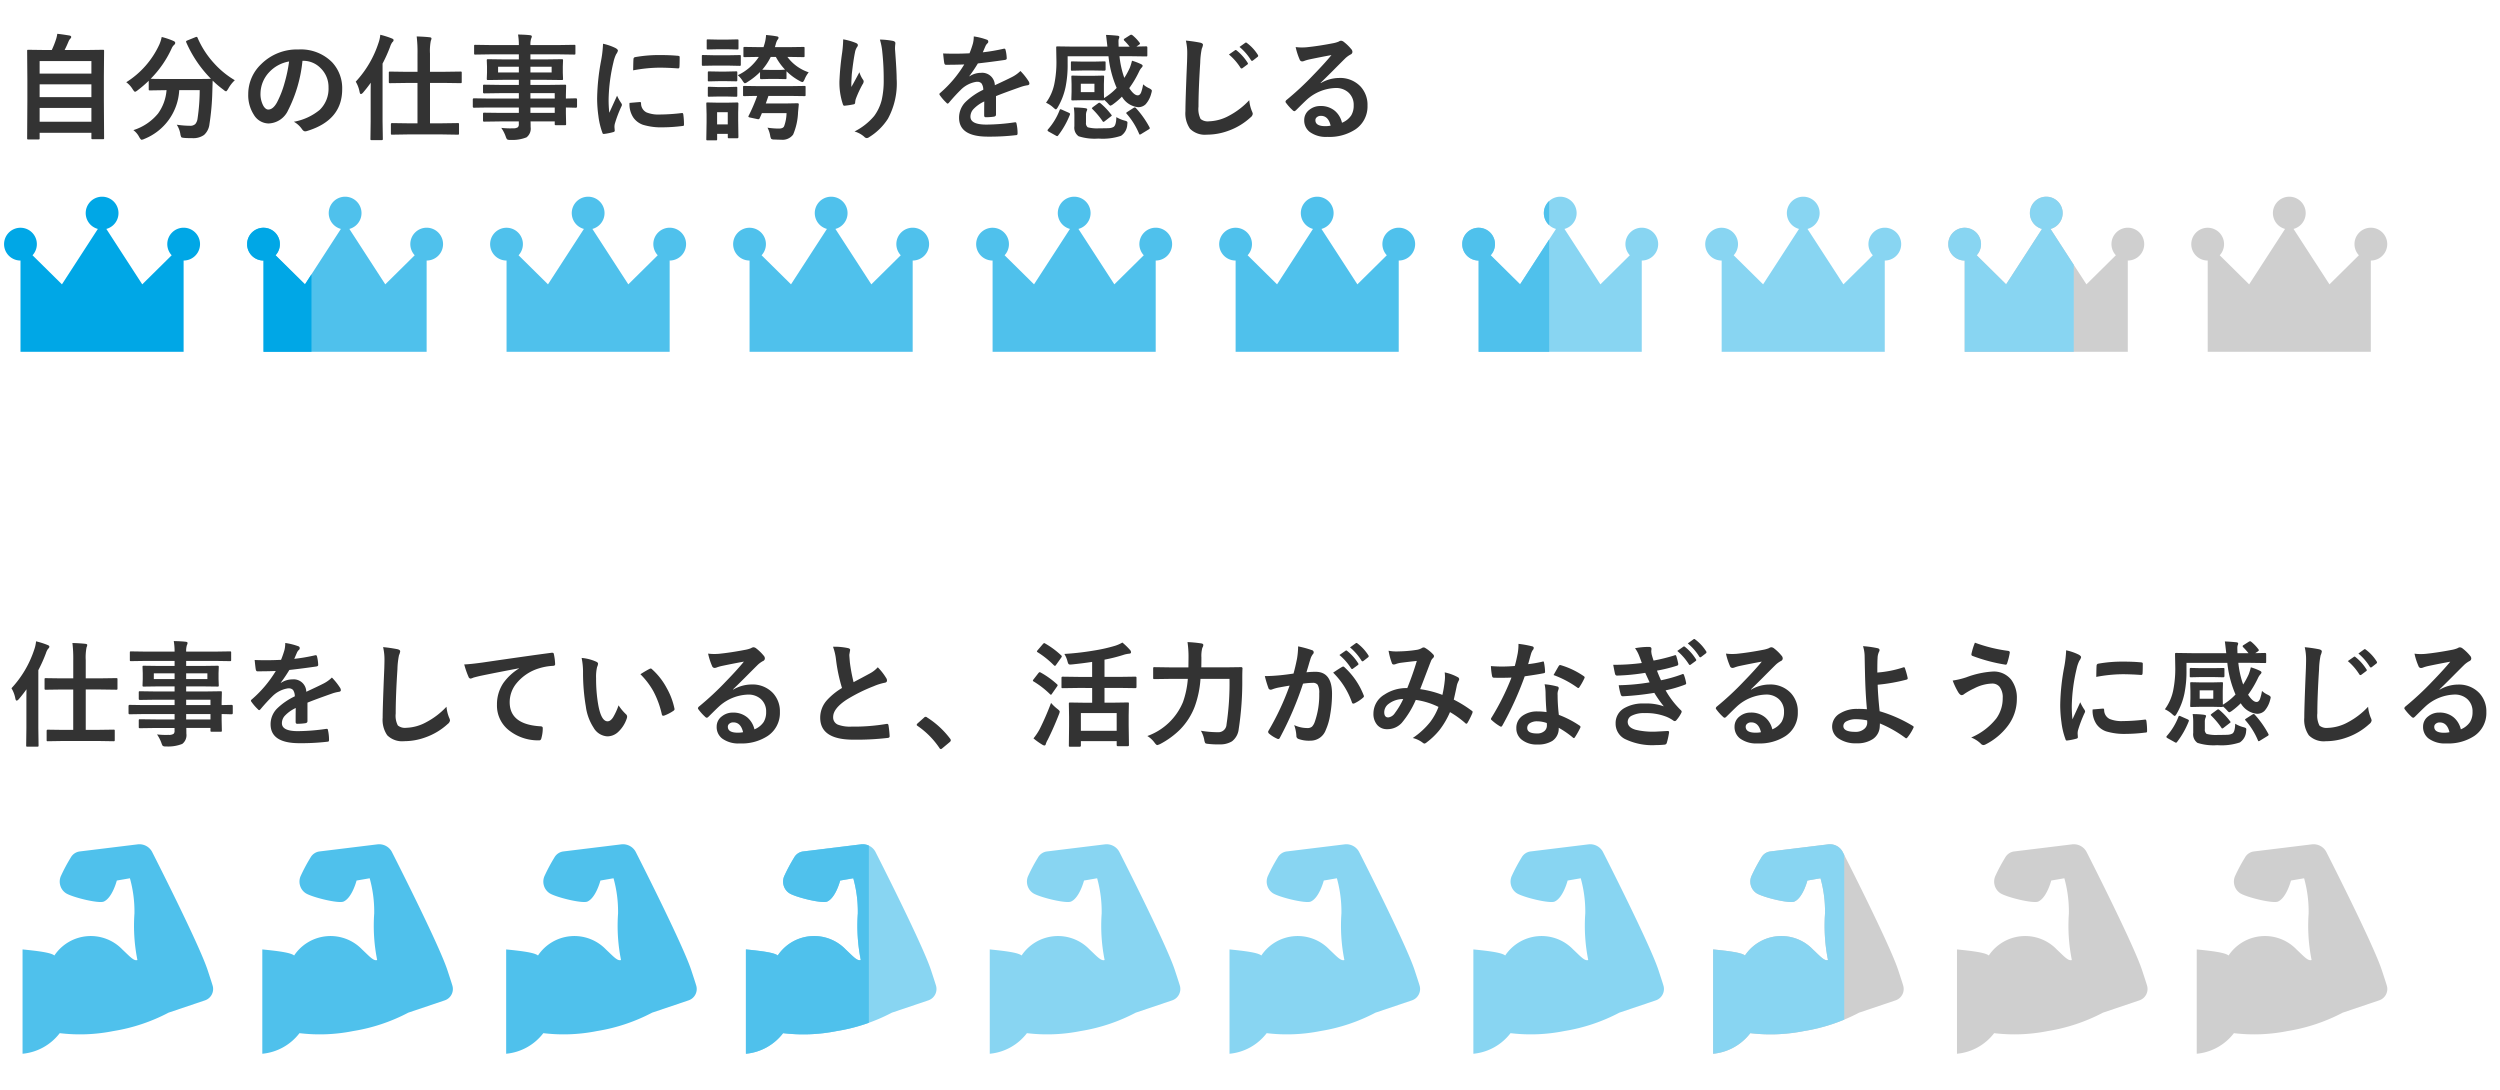 <svg xmlns="http://www.w3.org/2000/svg" xmlns:xlink="http://www.w3.org/1999/xlink" width="305" height="133" viewBox="0 0 305 133"><defs><style>.a,.d{fill:none;}.a,.g{stroke:#707070;}.b{fill:#4fc1ec;}.c{fill:#88d5f2;}.e{fill:#cfcfcf;}.f{fill:#00a7e6;}.g{fill:#fff;}.h{clip-path:url(#a);}.i{fill:#333;}.j{clip-path:url(#b);}.k{clip-path:url(#d);}.l{clip-path:url(#g);}.m{clip-path:url(#h);}.n{clip-path:url(#l);}.o{clip-path:url(#m);}.p{clip-path:url(#r);}.q{clip-path:url(#t);}.r{clip-path:url(#v);}.s{clip-path:url(#x);}.t{clip-path:url(#z);}.u{clip-path:url(#ab);}.v{clip-path:url(#ad);}</style><clipPath id="a"><rect class="a" width="305" height="133" transform="translate(814 6042)"/></clipPath><clipPath id="b"><rect class="b" width="23.25" height="25.558"/></clipPath><clipPath id="d"><rect class="c" width="23.25" height="25.558"/></clipPath><clipPath id="g"><rect class="d" width="23.25" height="25.558"/></clipPath><clipPath id="h"><rect class="e" width="23.25" height="25.558"/></clipPath><clipPath id="l"><rect class="b" width="23.91" height="18.917"/></clipPath><clipPath id="m"><rect class="f" width="23.91" height="18.917"/></clipPath><clipPath id="r"><rect class="c" width="23.91" height="18.917"/></clipPath><clipPath id="t"><rect class="e" width="23.91" height="18.917"/></clipPath><clipPath id="v"><rect class="g" width="17" height="25" transform="translate(1050 4162)"/></clipPath><clipPath id="x"><rect class="g" width="17" height="32" transform="translate(1022 4240)"/></clipPath><clipPath id="z"><rect class="g" width="8" height="27" transform="translate(844 6062)"/></clipPath><clipPath id="ab"><rect class="g" width="13" height="27" transform="translate(990 6062)"/></clipPath><clipPath id="ad"><rect class="g" width="17" height="35" transform="translate(903 6140)"/></clipPath></defs><g class="h" transform="translate(-814 -6042)"><path class="i" d="M3.678,1.012H2.461A.205.205,0,0,1,2.334.988.222.222,0,0,1,2.311.854l.027-4.566V-6.3L2.311-9.775q0-.109.027-.13a.255.255,0,0,1,.13-.021L4.409-9.9h.909a10.6,10.6,0,0,0,.52-1.312,3.761,3.761,0,0,0,.15-.663q.574.055,1.5.212.2.041.2.185a.3.3,0,0,1-.109.191,1.145,1.145,0,0,0-.212.335q-.253.608-.485,1.053H9.6l1.948-.027q.109,0,.13.027a.235.235,0,0,1,.021.123l-.027,3.1v2.953L11.7.827a.216.216,0,0,1-.027.137.235.235,0,0,1-.123.021H10.309q-.116,0-.137-.034a.214.214,0,0,1-.021-.123V.2H3.835V.854a.216.216,0,0,1-.027.137A.255.255,0,0,1,3.678,1.012Zm.157-2.16h6.316V-2.83H3.835Zm0-3h6.316V-5.708H3.835Zm0-4.4v1.524h6.316V-8.552Zm23.81,2.338a4.2,4.2,0,0,0-.807,1.046q-.185.308-.267.308a.748.748,0,0,1-.294-.185,11.8,11.8,0,0,1-1.333-1.128q0,.055-.041,1.388a30.527,30.527,0,0,1-.349,3.917A2.075,2.075,0,0,1,23.892.465a2.266,2.266,0,0,1-1.422.39q-.615,0-.957-.027t-.4-.1A1.343,1.343,0,0,1,21,.335a2.959,2.959,0,0,0-.437-1.121,11.374,11.374,0,0,0,1.6.13.884.884,0,0,0,.67-.219,1.291,1.291,0,0,0,.267-.649A24.164,24.164,0,0,0,23.365-5h-2.5A6.783,6.783,0,0,1,16.618.943a1.045,1.045,0,0,1-.342.109q-.1,0-.294-.335a2.438,2.438,0,0,0-.711-.841,6.356,6.356,0,0,0,3.008-2.023A5.582,5.582,0,0,0,19.318-5h-.171L17.3-4.97A.216.216,0,0,1,17.165-5a.235.235,0,0,1-.021-.123V-6.146a14.5,14.5,0,0,1-1.354,1.162,1,1,0,0,1-.308.185q-.089,0-.294-.308a2.879,2.879,0,0,0-.786-.861,10.694,10.694,0,0,0,4.047-4.621,4.486,4.486,0,0,0,.28-.9,8.98,8.98,0,0,1,1.449.492q.2.089.2.239a.329.329,0,0,1-.109.212,1.156,1.156,0,0,0-.321.444,12.807,12.807,0,0,1-2.563,3.712q.4.027,1.764.027h3.767q1.538,0,1.818-.027a14.691,14.691,0,0,1-3.008-4.437.369.369,0,0,1-.027-.109q0-.062.157-.13l.991-.4A.465.465,0,0,1,23-11.5q.062,0,.109.123A11.085,11.085,0,0,0,25.163-8.23,10.65,10.65,0,0,0,27.645-6.214ZM35.9-8.579a16.937,16.937,0,0,1-1.75,6.029A2.722,2.722,0,0,1,31.76-.937,2.132,2.132,0,0,1,29.969-2a4.419,4.419,0,0,1-.684-2.529,5.02,5.02,0,0,1,1.579-3.644,6.168,6.168,0,0,1,4.553-1.791,5.365,5.365,0,0,1,4.1,1.559,4.629,4.629,0,0,1,1.23,3.295q0,3.8-4.313,5.1a.8.8,0,0,1-.205.034q-.205,0-.4-.287a2.927,2.927,0,0,0-.978-.882A6.882,6.882,0,0,0,38-2.591a3.588,3.588,0,0,0,1.08-2.741A3.193,3.193,0,0,0,38.1-7.7a2.944,2.944,0,0,0-2.153-.882ZM34.269-8.5a4.3,4.3,0,0,0-2.393,1.271,3.859,3.859,0,0,0-1.094,2.591,3.022,3.022,0,0,0,.349,1.552q.273.451.6.451.574,0,1.053-.854a12.006,12.006,0,0,0,.937-2.406A17.6,17.6,0,0,0,34.269-8.5ZM48.733.4,46.826.431q-.1,0-.116-.034a.255.255,0,0,1-.021-.13v-1.1q0-.15.137-.15l1.907.027h1.2V-5.879H48.508l-1.921.027q-.109,0-.13-.034a.276.276,0,0,1-.021-.137V-7.116q0-.109.027-.13a.235.235,0,0,1,.123-.021l1.921.027h1.429V-9.42a16.22,16.22,0,0,0-.1-2.133q.957.027,1.579.1.226.021.226.15a.824.824,0,0,1-.082.28,6.4,6.4,0,0,0-.1,1.565v2.215h1.8l1.921-.027q.109,0,.13.027a.235.235,0,0,1,.021.123v1.094a.249.249,0,0,1-.027.15.235.235,0,0,1-.123.021l-1.921-.027h-1.8V-.957h1.483l1.887-.027a.249.249,0,0,1,.15.027A.235.235,0,0,1,55-.834v1.1a.232.232,0,0,1-.027.144.324.324,0,0,1-.144.021L52.944.4ZM42.4-6.036a12.75,12.75,0,0,0,2.782-4.744,3.912,3.912,0,0,0,.212-.978,9.95,9.95,0,0,1,1.4.444q.226.082.226.212a.367.367,0,0,1-.157.253,1.958,1.958,0,0,0-.267.547,17.872,17.872,0,0,1-.923,2.058v7.055L45.705.937q0,.109-.034.137a.276.276,0,0,1-.137.021H44.358a.232.232,0,0,1-.144-.027.255.255,0,0,1-.021-.13l.027-2.126v-3.22q0-.978.014-1.5-.424.6-.95,1.217-.15.164-.253.164t-.157-.239A3.757,3.757,0,0,0,42.4-6.036Zm16.14,3.151-1.723.027q-.137,0-.137-.15v-.841q0-.157.137-.157l1.723.027H62.3v-.656H59.985l-1.9.027q-.157,0-.157-.137v-.772q0-.109.034-.13a.214.214,0,0,1,.123-.021l1.9.027H62.3v-.622h-1.8l-1.941.027q-.123,0-.15-.034a.276.276,0,0,1-.021-.137l.027-.725v-.752l-.027-.731a.232.232,0,0,1,.027-.144.324.324,0,0,1,.144-.021l1.941.027h1.8v-.615H58.769l-1.777.027q-.109,0-.13-.027a.235.235,0,0,1-.021-.123v-.889q0-.109.027-.13a.235.235,0,0,1,.123-.021l1.777.027H62.3a7.548,7.548,0,0,0-.1-1.285q.943.021,1.456.082.226.027.226.15a.639.639,0,0,1-.082.267,2.436,2.436,0,0,0-.089.786h3.555l1.777-.027q.116,0,.137.027a.235.235,0,0,1,.021.123v.889q0,.109-.027.13a.255.255,0,0,1-.13.021l-1.777-.027H63.711v.615H65.57l1.962-.027q.116,0,.137.034a.255.255,0,0,1,.021.13l-.027.731v.752l.027.725a.249.249,0,0,1-.027.15.255.255,0,0,1-.13.021L65.57-6.262H63.711v.622h2.27l1.928-.027q.116,0,.137.027a.235.235,0,0,1,.021.123L68.038-4.3v.321l1.217-.027q.144,0,.144.157v.841q0,.15-.144.15l-.362-.007q-.39-.014-.854-.021v.711l.027,1.292a.222.222,0,0,1-.024.133.222.222,0,0,1-.133.024H66.835q-.109,0-.137-.034a.214.214,0,0,1-.021-.123v-.308H63.725q.014.253.014.7A1.341,1.341,0,0,1,63.232.759a4.667,4.667,0,0,1-1.969.308A.715.715,0,0,1,60.86,1,1.191,1.191,0,0,1,60.7.663,4.512,4.512,0,0,0,60.156-.4a9.791,9.791,0,0,0,1.066.062q.144,0,.349-.007a1.017,1.017,0,0,0,.608-.13.5.5,0,0,0,.116-.39v-.321H60l-1.914.027q-.109,0-.137-.034a.276.276,0,0,1-.021-.137v-.752q0-.123.034-.15a.214.214,0,0,1,.123-.021L60-2.229h2.3v-.656Zm8.135-1.75H63.711v.656h2.967ZM63.711-2.229h2.967v-.656H63.711ZM66.3-7.157v-.7H63.711v.7Zm-6.535,0H62.3v-.7H59.767Zm12.8-3.507a6.527,6.527,0,0,1,1.5.513q.321.171.321.335a1.123,1.123,0,0,1-.212.424,4.242,4.242,0,0,0-.335.991,20.957,20.957,0,0,0-.588,4.525,14.876,14.876,0,0,0,.082,1.634q.95-2.078.95-2.085a5.355,5.355,0,0,0,.492.882.625.625,0,0,1,.1.212.445.445,0,0,1-.068.226,15.163,15.163,0,0,0-.8,2.112,1.624,1.624,0,0,0-.041.438L74-.068q0,.144-.185.185a7.42,7.42,0,0,1-1.142.226h-.027q-.116,0-.157-.157A9.172,9.172,0,0,1,72-1.887a15.418,15.418,0,0,1-.15-2.1,26.56,26.56,0,0,1,.479-4.594A13.958,13.958,0,0,0,72.57-10.664ZM75.8-3.445l1.271-.109H77.1q.109,0,.109.212a1.213,1.213,0,0,0,.677,1.06,3.884,3.884,0,0,0,1.606.253,23.571,23.571,0,0,0,2.673-.178.585.585,0,0,1,.062-.007q.109,0,.137.185a8.7,8.7,0,0,1,.082,1.2q0,.137-.034.164a.542.542,0,0,1-.205.041,19.409,19.409,0,0,1-2.283.157,7.7,7.7,0,0,1-2.481-.308,2.437,2.437,0,0,1-1.155-.854A2.912,2.912,0,0,1,75.8-3.445Zm.444-3.972q.021-1.2.041-1.374a.238.238,0,0,1,.2-.239,16.641,16.641,0,0,1,3.042-.253q1.189,0,2.071.082a.638.638,0,0,1,.28.055q.041.027.041.13,0,.8-.027,1.189-.021.171-.15.171H81.7q-1.258-.089-2.283-.089A17.953,17.953,0,0,0,76.241-7.417Zm12.77.588a6.234,6.234,0,0,0,2.563-2.229l-1.709.027q-.123,0-.144-.027a.186.186,0,0,1-.027-.123v-.943q0-.109.034-.13a.276.276,0,0,1,.137-.021l1.818.027h.465l.137-.451a4.729,4.729,0,0,0,.171-1.032q.786.068,1.285.164.239.027.239.185a.475.475,0,0,1-.137.253,1.834,1.834,0,0,0-.2.506l-.109.376H95.17L97-10.274q.116,0,.137.027a.235.235,0,0,1,.021.123v.943q0,.109-.027.13A.255.255,0,0,1,97-9.03L95.17-9.058h-.109a5.3,5.3,0,0,0,2.6,1.88,3.376,3.376,0,0,0-.506.868q-.144.321-.253.321a.878.878,0,0,1-.321-.123,6.891,6.891,0,0,1-1.627-1.2v.813q0,.109-.027.13a.235.235,0,0,1-.123.021L93.8-6.371h-.9l-1.032.027q-.144,0-.144-.15v-.718a8.191,8.191,0,0,1-1.511,1.2.871.871,0,0,1-.335.171q-.082,0-.253-.253A3.29,3.29,0,0,0,89.011-6.829Zm2.98-.663.909.021h.9a7.931,7.931,0,0,0,.971-.034,7.386,7.386,0,0,1-1.121-1.552H93.03A7.192,7.192,0,0,1,91.991-7.492Zm2.926,4.115,1.36-.027q.171,0,.171.123v.048l-.089.923a7.612,7.612,0,0,1-.6,2.728,1.605,1.605,0,0,1-1.456.629q-.28,0-.868-.027A.568.568,0,0,1,93.078.93a1.275,1.275,0,0,1-.116-.376,3.282,3.282,0,0,0-.328-.978,9.4,9.4,0,0,0,1.388.109q.526,0,.643-.294A4.972,4.972,0,0,0,94.958-2.2H91.95q-.082.219-.267.615-.055.13-.15.13a.741.741,0,0,1-.13-.014l-.937-.2q-.164-.041-.164-.116a.234.234,0,0,1,.041-.109A20.6,20.6,0,0,0,91.376-4.3q-.69.007-1.217.021l-.349.007a.216.216,0,0,1-.137-.027.235.235,0,0,1-.021-.123v-.943q0-.109.027-.13a.255.255,0,0,1,.13-.021l1.846.027h3.63l1.846-.027q.109,0,.13.027a.235.235,0,0,1,.021.123v.943a.205.205,0,0,1-.024.126.205.205,0,0,1-.126.024L95.286-4.3H92.75q-.1.3-.321.923ZM89.086.711q0,.157-.137.157h-1q-.116,0-.137-.027a.255.255,0,0,1-.021-.13V.335h-1.3V.964a.216.216,0,0,1-.027.137.255.255,0,0,1-.13.021H85.34a.249.249,0,0,1-.15-.027.255.255,0,0,1-.021-.13l.034-2.1v-.9l-.034-1.312q0-.116.034-.137A.276.276,0,0,1,85.34-3.5l1.271.027h1.053L88.949-3.5q.137,0,.137.157L89.059-2.27V-1.3Zm-1.3-3.021h-1.3V-.827h1.3Zm-1.5-6.945h1.442l1.5-.027q.109,0,.13.027a.235.235,0,0,1,.021.123v1a.232.232,0,0,1-.027.144.235.235,0,0,1-.123.021L87.726-8H86.283l-1.5.027q-.116,0-.137-.034a.255.255,0,0,1-.021-.13v-1q0-.109.027-.13a.255.255,0,0,1,.13-.021Zm.362-1.914h1.032l1.265-.027q.109,0,.13.027a.235.235,0,0,1,.021.123v.923q0,.116-.027.137a.235.235,0,0,1-.123.021l-1.265-.027H86.646l-1.271.027q-.116,0-.137-.027a.255.255,0,0,1-.021-.13v-.923q0-.109.027-.13a.255.255,0,0,1,.13-.021Zm.055,3.9h.9l1.176-.027a.249.249,0,0,1,.15.027.255.255,0,0,1,.021.13v.909q0,.109-.034.13a.276.276,0,0,1-.137.021L87.6-6.1h-.9l-1.189.027a.216.216,0,0,1-.137-.027.235.235,0,0,1-.021-.123v-.909q0-.116.034-.137a.214.214,0,0,1,.123-.021Zm0,1.894h.9l1.176-.034a.249.249,0,0,1,.15.027.255.255,0,0,1,.021.13v.9q0,.116-.034.137a.276.276,0,0,1-.137.021L87.6-4.225h-.9L85.511-4.2a.216.216,0,0,1-.137-.027.255.255,0,0,1-.021-.13v-.9q0-.109.034-.137a.214.214,0,0,1,.123-.021ZM101.869-11.2a7.357,7.357,0,0,1,1.524.431q.267.1.267.28a.359.359,0,0,1-.1.226,1.76,1.76,0,0,0-.253.656q-.191.923-.39,2.673-.055.923-.055,1.189,0,.185.007.355.506-.9.978-1.8a3.174,3.174,0,0,0,.438.909.353.353,0,0,1,.082.226.669.669,0,0,1-.137.349,13.038,13.038,0,0,0-.827,1.791,2.059,2.059,0,0,0-.075.424.205.205,0,0,1-.178.219,10.525,10.525,0,0,1-1.121.171q-.137.021-.2-.185a8.267,8.267,0,0,1-.417-2.837,33.453,33.453,0,0,1,.335-3.486A14.062,14.062,0,0,0,101.869-11.2Zm4.478.027a9.235,9.235,0,0,1,1.6.164q.287.075.287.26,0,.048-.007.123a4.153,4.153,0,0,0-.034.643q.2,2.646.2,3.609a9.014,9.014,0,0,1-1.066,4.86A7.2,7.2,0,0,1,105.014.745a.484.484,0,0,1-.28.1.439.439,0,0,1-.294-.157A3.029,3.029,0,0,0,103.25.041a7.638,7.638,0,0,0,2.386-1.873,5.581,5.581,0,0,0,.93-1.962,10.655,10.655,0,0,0,.246-2.509,30.375,30.375,0,0,0-.171-3.343A7.673,7.673,0,0,0,106.347-11.17Zm11.457-.383a7.839,7.839,0,0,1,1.593.4.235.235,0,0,1,.171.239.247.247,0,0,1-.1.205,1.04,1.04,0,0,0-.239.335q-.027.068-.089.205-.123.294-.239.554a22.635,22.635,0,0,0,2.55-.437.593.593,0,0,1,.082-.007q.109,0,.144.15a4.858,4.858,0,0,1,.144,1v.041q0,.15-.239.185-1.634.239-3.281.424a18.141,18.141,0,0,1-1.046,1.552l.014.027a2.531,2.531,0,0,1,1.4-.431,1.542,1.542,0,0,1,1.7,1.511q1.436-.663,2.064-.984a4.144,4.144,0,0,0,1.06-.752,7.7,7.7,0,0,1,.984,1.23.587.587,0,0,1,.109.308q0,.157-.212.2a4.59,4.59,0,0,0-.854.212q-2.058.725-3.008,1.114v2.256q0,.212-.267.253a6.728,6.728,0,0,1-.991.068q-.185,0-.185-.226,0-1.2.014-1.7a4.3,4.3,0,0,0-1.36.978,1.35,1.35,0,0,0-.328.882q0,.964,1.941.964a24.959,24.959,0,0,0,3.486-.28h.041q.137,0,.15.157a5.253,5.253,0,0,1,.13,1.148V.273q0,.212-.157.212a27.518,27.518,0,0,1-3.466.185q-3.514,0-3.514-2.311a2.715,2.715,0,0,1,.779-1.907,8.075,8.075,0,0,1,2.174-1.5,1.349,1.349,0,0,0-.212-.772.673.673,0,0,0-.547-.2h-.082a3.437,3.437,0,0,0-1.935,1.012q-.649.636-1.4,1.524-.1.123-.171.123t-.15-.1a6.02,6.02,0,0,1-.8-.923.235.235,0,0,1-.055-.13.2.2,0,0,1,.1-.15,14.434,14.434,0,0,0,2.933-3.473q-.978.041-2.242.041-.157,0-.2-.226-.048-.267-.137-1.155.67.027,1.408.027.889,0,1.812-.048a11.5,11.5,0,0,0,.417-1.2A3.565,3.565,0,0,0,117.8-11.553Zm19.353-.15a5.15,5.15,0,0,1,.868.909.2.2,0,0,1,.055.116q0,.055-.123.15l-.321.212,1.189-.027q.15,0,.15.137v.943q0,.109-.027.13a.235.235,0,0,1-.123.021l-1.88-.027h-1.367a11.343,11.343,0,0,0,.588,2.646,9.242,9.242,0,0,0,.67-1.23,6.422,6.422,0,0,0,.267-.868,7.158,7.158,0,0,1,1.128.431q.171.089.171.2a.36.36,0,0,1-.123.212,1.807,1.807,0,0,0-.28.417,12.534,12.534,0,0,1-1.23,2.085q.581.882,1.032.882.267,0,.417-.362a5.523,5.523,0,0,0,.246-.984,2.586,2.586,0,0,0,.7.465q.362.171.362.321a1.418,1.418,0,0,1-.068.308,3.133,3.133,0,0,1-.69,1.34,1.278,1.278,0,0,1-.923.355,2.58,2.58,0,0,1-1.969-1.285,8.752,8.752,0,0,1-1.066.916,1.082,1.082,0,0,1-.335.185q-.082,0-.308-.267a4.494,4.494,0,0,0-.465-.444q-.014.068-.15.068l-1.189-.027h-1.319l-1.189.027q-.109,0-.13-.027a.255.255,0,0,1-.021-.13l.027-.889v-.93l-.027-.9q0-.109.027-.13a.235.235,0,0,1,.123-.021l1.189.027h1.319l1.183-.027q.116,0,.137.027a.235.235,0,0,1,.021.123l-.027.9v.93l.014.766a7.233,7.233,0,0,0,1.545-1.244,13,13,0,0,1-1-3.862h-4.983V-8.2a13.515,13.515,0,0,1-.253,2.816,8.13,8.13,0,0,1-.937,2.447q-.157.28-.253.28-.062,0-.294-.212a3.51,3.51,0,0,0-.9-.6,5.86,5.86,0,0,0,1-2.229,13.326,13.326,0,0,0,.267-2.974l-.027-1.531q0-.1.034-.116a.276.276,0,0,1,.137-.021l1.887.027h4.19q-.15-1.333-.171-1.429.643.021,1.415.1.212.027.212.157a.777.777,0,0,1-.075.253,1.444,1.444,0,0,0-.027.335q0,.068.014.588h1.347a8.441,8.441,0,0,0-.643-.725.162.162,0,0,1-.068-.13q0-.082.109-.137l.643-.41a.337.337,0,0,1,.15-.055A.24.24,0,0,1,137.156-11.7Zm-4.635,6.945V-5.783H130.86v1.025Zm2.673,3.049a3.793,3.793,0,0,0,1.012.424.994.994,0,0,1,.28.109.187.187,0,0,1,.062.157q0,.048-.021.219a1.744,1.744,0,0,1-.766,1.374,7.01,7.01,0,0,1-2.748.335,6.435,6.435,0,0,1-2.42-.28,1.277,1.277,0,0,1-.52-1.217v-1.23a6.724,6.724,0,0,0-.068-1.066,10.42,10.42,0,0,1,1.381.082q.253.048.253.13a.585.585,0,0,1-.068.239,1.25,1.25,0,0,0-.082.5v.9a.622.622,0,0,0,.219.567,4.543,4.543,0,0,0,1.415.123q.964,0,1.183-.021a1.28,1.28,0,0,0,.526-.137Q135.174-.684,135.194-1.709Zm-1.456-6.8q.1,0,.123.027a.324.324,0,0,1,.021.144v.807q0,.157-.144.157L132.48-7.4h-1.429l-1.244.027a.216.216,0,0,1-.137-.027.255.255,0,0,1-.021-.13V-8.34q0-.123.034-.15a.214.214,0,0,1,.123-.021l1.244.027h1.429Zm3.842,5.694a11.517,11.517,0,0,1,1.654,2.338.368.368,0,0,1,.041.123q0,.062-.157.157l-.868.533a.511.511,0,0,1-.191.089q-.048,0-.089-.1a8.933,8.933,0,0,0-1.5-2.42q-.075-.075-.075-.116t.144-.137l.745-.479a.658.658,0,0,1,.164-.068Q137.491-2.9,137.58-2.816Zm-9.311.267q.041-.123.1-.123a.66.66,0,0,1,.178.055l.82.362q.178.082.178.157a.4.4,0,0,1-.021.1A10.266,10.266,0,0,1,128.1.52q-.068.089-.123.089a.391.391,0,0,1-.157-.062l-.882-.492Q126.8-.027,126.8-.1a.23.23,0,0,1,.055-.116A7.727,7.727,0,0,0,128.27-2.55Zm4.983-.854a8.437,8.437,0,0,1,1.319,1.388.224.224,0,0,1,.062.109q0,.041-.109.116l-.725.561a.368.368,0,0,1-.185.1q-.055,0-.109-.1a9.928,9.928,0,0,0-1.224-1.456q-.075-.082-.075-.109t.137-.144l.615-.451a.313.313,0,0,1,.164-.075A.248.248,0,0,1,133.253-3.4Zm10.425-7.643a17.449,17.449,0,0,1,1.75.253q.335.082.335.267a1.694,1.694,0,0,1-.144.465,9.407,9.407,0,0,0-.191,1.7q-.212,3.322-.212,5.38a2.685,2.685,0,0,0,.26,1.5A1.381,1.381,0,0,0,146.5-1.2a5.427,5.427,0,0,0,2.454-.69,9.241,9.241,0,0,0,2.454-1.887,4.575,4.575,0,0,0,.321,1.333,1.057,1.057,0,0,1,.109.335.658.658,0,0,1-.28.438,7.876,7.876,0,0,1-2.721,1.634,7.55,7.55,0,0,1-2.584.465,2.576,2.576,0,0,1-2.071-.718,3.314,3.314,0,0,1-.561-2.14q0-1.306.2-6.05.021-.711.021-.971A6.607,6.607,0,0,0,143.678-11.047Zm5.25,1.7.745-.52a.128.128,0,0,1,.082-.034.2.2,0,0,1,.123.062,5.967,5.967,0,0,1,1.333,1.5.174.174,0,0,1,.041.1.149.149,0,0,1-.082.116l-.588.438a.2.2,0,0,1-.109.041.169.169,0,0,1-.13-.082A6.885,6.885,0,0,0,148.928-9.352Zm1.292-.923.7-.506a.183.183,0,0,1,.089-.034.219.219,0,0,1,.123.062,5.318,5.318,0,0,1,1.326,1.442.238.238,0,0,1,.041.116.173.173,0,0,1-.082.137l-.561.438a.2.2,0,0,1-.109.041.167.167,0,0,1-.13-.089A6.7,6.7,0,0,0,150.22-10.274Zm11.218.991q-1.312.239-2.707.533a4.149,4.149,0,0,0-.588.171.8.8,0,0,1-.28.068.331.331,0,0,1-.308-.239,7.918,7.918,0,0,1-.485-1.511,5.694,5.694,0,0,0,.759.048q.273,0,.54-.021,1.442-.144,3.179-.479a3.463,3.463,0,0,0,.766-.212.687.687,0,0,1,.267-.109.557.557,0,0,1,.321.109,5.523,5.523,0,0,1,.937.9.528.528,0,0,1,.157.342.355.355,0,0,1-.239.335,3.076,3.076,0,0,0-.615.444q-.431.424-1.593,1.593-.868.868-1.429,1.408l.014.041a4.473,4.473,0,0,1,2.229-.629,3.421,3.421,0,0,1,2.625,1.046,3.279,3.279,0,0,1,.848,2.317,3.367,3.367,0,0,1-1.5,2.926A5.791,5.791,0,0,1,160.945.7a3.358,3.358,0,0,1-2.174-.615,1.761,1.761,0,0,1-.656-1.442,1.544,1.544,0,0,1,.649-1.265,2.089,2.089,0,0,1,1.326-.444,2.642,2.642,0,0,1,1.764.588,2.718,2.718,0,0,1,.868,1.456,2.491,2.491,0,0,0,1.128-.9,2.322,2.322,0,0,0,.3-1.23,2,2,0,0,0-.69-1.606,2.25,2.25,0,0,0-1.511-.506,5.5,5.5,0,0,0-3.582,1.483q-.267.246-1.217,1.189-.157.157-.239.157a.36.36,0,0,1-.212-.123,6.092,6.092,0,0,1-.82-.916.174.174,0,0,1-.048-.116.319.319,0,0,1,.116-.205,36.049,36.049,0,0,0,3.315-3.09Q160.692-8.36,161.438-9.283Zm-.1,8.613q-.28-1.2-1.189-1.2a.714.714,0,0,0-.506.178.454.454,0,0,0-.164.355q0,.725,1.217.725A3.38,3.38,0,0,0,161.335-.67Z" transform="translate(815 6058)"/><path class="i" d="M6.733.4,4.826.431Q4.73.431,4.71.4a.255.255,0,0,1-.021-.13v-1.1q0-.15.137-.15l1.907.027h1.2V-5.879H6.508l-1.921.027q-.109,0-.13-.034a.276.276,0,0,1-.021-.137V-7.116q0-.109.027-.13a.235.235,0,0,1,.123-.021l1.921.027H7.937V-9.42a16.22,16.22,0,0,0-.1-2.133q.957.027,1.579.1.226.021.226.15a.824.824,0,0,1-.082.28,6.4,6.4,0,0,0-.1,1.565v2.215h1.8l1.921-.027q.109,0,.13.027a.235.235,0,0,1,.021.123v1.094a.249.249,0,0,1-.027.15.235.235,0,0,1-.123.021l-1.921-.027h-1.8V-.957h1.483l1.887-.027a.249.249,0,0,1,.15.027A.235.235,0,0,1,13-.834v1.1a.232.232,0,0,1-.027.144.324.324,0,0,1-.144.021L10.944.4ZM.4-6.036A12.75,12.75,0,0,0,3.186-10.78a3.912,3.912,0,0,0,.212-.978,9.95,9.95,0,0,1,1.4.444q.226.082.226.212a.367.367,0,0,1-.157.253A1.958,1.958,0,0,0,4.6-10.3a17.873,17.873,0,0,1-.923,2.058v7.055L3.705.937q0,.109-.034.137a.276.276,0,0,1-.137.021H2.358a.232.232,0,0,1-.144-.027.255.255,0,0,1-.021-.13l.027-2.126v-3.22q0-.978.014-1.5-.424.6-.95,1.217-.15.164-.253.164T.875-4.765A3.757,3.757,0,0,0,.4-6.036Zm16.14,3.151-1.723.027q-.137,0-.137-.15v-.841q0-.157.137-.157l1.723.027H20.3v-.656H17.985l-1.9.027q-.157,0-.157-.137v-.772q0-.109.034-.13a.214.214,0,0,1,.123-.021l1.9.027H20.3v-.622h-1.8l-1.941.027q-.123,0-.15-.034a.276.276,0,0,1-.021-.137l.027-.725v-.752l-.027-.731a.232.232,0,0,1,.027-.144.324.324,0,0,1,.144-.021l1.941.027h1.8v-.615H16.769l-1.777.027q-.109,0-.13-.027a.235.235,0,0,1-.021-.123v-.889q0-.109.027-.13a.235.235,0,0,1,.123-.021l1.777.027H20.3a7.548,7.548,0,0,0-.1-1.285q.943.021,1.456.082.226.027.226.15a.639.639,0,0,1-.082.267,2.436,2.436,0,0,0-.089.786h3.555l1.777-.027q.116,0,.137.027a.235.235,0,0,1,.021.123v.889q0,.109-.027.13a.255.255,0,0,1-.13.021l-1.777-.027H21.711v.615H23.57l1.962-.027q.116,0,.137.034a.255.255,0,0,1,.021.13l-.027.731v.752l.027.725a.249.249,0,0,1-.027.15.255.255,0,0,1-.13.021L23.57-6.262H21.711v.622h2.27l1.928-.027q.116,0,.137.027a.235.235,0,0,1,.021.123L26.038-4.3v.321l1.217-.027q.144,0,.144.157v.841q0,.15-.144.15l-.362-.007q-.39-.014-.854-.021v.711l.027,1.292a.222.222,0,0,1-.024.133.222.222,0,0,1-.133.024H24.835q-.109,0-.137-.034a.214.214,0,0,1-.021-.123v-.308H21.725q.014.253.014.7A1.341,1.341,0,0,1,21.232.759a4.667,4.667,0,0,1-1.969.308A.715.715,0,0,1,18.86,1,1.191,1.191,0,0,1,18.7.663,4.513,4.513,0,0,0,18.156-.4a9.79,9.79,0,0,0,1.066.062q.144,0,.349-.007a1.017,1.017,0,0,0,.608-.13.5.5,0,0,0,.116-.39v-.321H18l-1.914.027q-.109,0-.137-.034a.276.276,0,0,1-.021-.137v-.752q0-.123.034-.15a.214.214,0,0,1,.123-.021L18-2.229h2.3v-.656Zm8.135-1.75H21.711v.656h2.967ZM21.711-2.229h2.967v-.656H21.711ZM24.3-7.157v-.7H21.711v.7Zm-6.535,0H20.3v-.7H17.767Zm16.037-4.4a7.839,7.839,0,0,1,1.593.4.235.235,0,0,1,.171.239.247.247,0,0,1-.1.205,1.04,1.04,0,0,0-.239.335q-.027.068-.089.205-.123.294-.239.554a22.635,22.635,0,0,0,2.55-.437.593.593,0,0,1,.082-.007q.109,0,.144.15a4.858,4.858,0,0,1,.144,1v.041q0,.15-.239.185-1.634.239-3.281.424a18.139,18.139,0,0,1-1.046,1.552l.014.027a2.531,2.531,0,0,1,1.4-.431,1.542,1.542,0,0,1,1.7,1.511q1.436-.663,2.064-.984a4.143,4.143,0,0,0,1.06-.752,7.7,7.7,0,0,1,.984,1.23.587.587,0,0,1,.109.308q0,.157-.212.2a4.59,4.59,0,0,0-.854.212q-2.058.725-3.008,1.114v2.256q0,.212-.267.253a6.728,6.728,0,0,1-.991.068q-.185,0-.185-.226,0-1.2.014-1.7a4.3,4.3,0,0,0-1.36.978,1.35,1.35,0,0,0-.328.882q0,.964,1.941.964a24.959,24.959,0,0,0,3.486-.28h.041q.137,0,.15.157a5.252,5.252,0,0,1,.13,1.148V.273q0,.212-.157.212A27.519,27.519,0,0,1,35.526.67q-3.514,0-3.514-2.311a2.715,2.715,0,0,1,.779-1.907,8.075,8.075,0,0,1,2.174-1.5,1.349,1.349,0,0,0-.212-.772.673.673,0,0,0-.547-.2h-.082A3.437,3.437,0,0,0,32.19-5.011q-.649.636-1.4,1.524-.1.123-.171.123t-.15-.1a6.02,6.02,0,0,1-.8-.923.235.235,0,0,1-.055-.13.2.2,0,0,1,.1-.15,14.434,14.434,0,0,0,2.933-3.473q-.978.041-2.242.041-.157,0-.2-.226-.048-.267-.137-1.155.67.027,1.408.027.889,0,1.812-.048a11.494,11.494,0,0,0,.417-1.2A3.565,3.565,0,0,0,33.8-11.553Zm11.936.506a17.449,17.449,0,0,1,1.75.253q.335.082.335.267a1.694,1.694,0,0,1-.144.465,9.406,9.406,0,0,0-.191,1.7q-.212,3.24-.212,5.421a2.562,2.562,0,0,0,.26,1.449,1.364,1.364,0,0,0,1.025.287,5.427,5.427,0,0,0,2.454-.69A9.241,9.241,0,0,0,53.471-3.78a4.576,4.576,0,0,0,.321,1.333,1.057,1.057,0,0,1,.109.335.658.658,0,0,1-.28.438A7.876,7.876,0,0,1,50.9-.041a7.55,7.55,0,0,1-2.584.465,2.576,2.576,0,0,1-2.071-.718,3.314,3.314,0,0,1-.561-2.14q0-1.306.2-6.05.021-.711.021-.971A6.607,6.607,0,0,0,45.739-11.047Zm9.9,2.112q.745-.027,2.229-.232,5.653-.827,8.408-1.189a.593.593,0,0,1,.082-.007q.191,0,.212.157a6.614,6.614,0,0,1,.157,1.237q0,.205-.267.205a7.007,7.007,0,0,0-1.709.308,5.675,5.675,0,0,0-2.789,1.887,3.625,3.625,0,0,0-.779,2.242q0,2.707,3.726,2.939.308,0,.308.212a4.344,4.344,0,0,1-.157,1.2Q65,.321,64.8.321A5.7,5.7,0,0,1,61.093-.9a3.829,3.829,0,0,1-1.463-3.11,4.654,4.654,0,0,1,.8-2.693,6.706,6.706,0,0,1,1.887-1.743V-8.47q-2.475.465-4.7.923-.725.171-.882.226a1.45,1.45,0,0,1-.308.109.288.288,0,0,1-.267-.212A10.249,10.249,0,0,1,55.638-8.935Zm14.321-.793a5.482,5.482,0,0,1,1.777.458q.226.1.226.253a1.133,1.133,0,0,1-.116.39,5.155,5.155,0,0,0-.123,1.374,18.623,18.623,0,0,0,.253,3.192Q72.338-2,73.124-2q.355,0,.677-.492a7.773,7.773,0,0,0,.663-1.456,5.865,5.865,0,0,0,.9,1.08.4.4,0,0,1,.144.3.7.7,0,0,1-.041.219,3.953,3.953,0,0,1-1.107,1.7,1.941,1.941,0,0,1-1.271.485,2.079,2.079,0,0,1-1.675-1.066,6.221,6.221,0,0,1-.943-2.584A24.577,24.577,0,0,1,70.13-7.9,8.579,8.579,0,0,0,69.959-9.728ZM77.13-7.745q.69-.438,1.1-.643a.481.481,0,0,1,.157-.055.228.228,0,0,1,.15.082A8.284,8.284,0,0,1,80.35-6.036a8.518,8.518,0,0,1,.93,2.468.306.306,0,0,1,.014.082q0,.123-.164.226a5.2,5.2,0,0,1-1.094.561.433.433,0,0,1-.123.021q-.137,0-.171-.178a11.2,11.2,0,0,0-1.032-2.816A9.429,9.429,0,0,0,77.13-7.745ZM89.756-9.283q-1.312.239-2.707.533a4.149,4.149,0,0,0-.588.171.8.8,0,0,1-.28.068.331.331,0,0,1-.308-.239,7.918,7.918,0,0,1-.485-1.511,5.694,5.694,0,0,0,.759.048q.273,0,.54-.021,1.442-.144,3.179-.479a3.463,3.463,0,0,0,.766-.212.687.687,0,0,1,.267-.109.557.557,0,0,1,.321.109,5.523,5.523,0,0,1,.937.9.528.528,0,0,1,.157.342.355.355,0,0,1-.239.335,3.075,3.075,0,0,0-.615.444q-.431.424-1.593,1.593Q89-6.446,88.437-5.906l.014.041a4.473,4.473,0,0,1,2.229-.629A3.421,3.421,0,0,1,93.3-5.448a3.279,3.279,0,0,1,.848,2.317,3.367,3.367,0,0,1-1.5,2.926A5.791,5.791,0,0,1,89.264.7,3.358,3.358,0,0,1,87.09.089a1.761,1.761,0,0,1-.656-1.442,1.544,1.544,0,0,1,.649-1.265,2.089,2.089,0,0,1,1.326-.444,2.642,2.642,0,0,1,1.764.588,2.718,2.718,0,0,1,.868,1.456,2.491,2.491,0,0,0,1.128-.9,2.322,2.322,0,0,0,.3-1.23,2,2,0,0,0-.69-1.606,2.25,2.25,0,0,0-1.511-.506A5.5,5.5,0,0,0,86.687-3.78q-.267.246-1.217,1.189-.157.157-.239.157a.36.36,0,0,1-.212-.123,6.091,6.091,0,0,1-.82-.916.174.174,0,0,1-.048-.116.319.319,0,0,1,.116-.205,36.049,36.049,0,0,0,3.315-3.09Q89.011-8.36,89.756-9.283Zm-.1,8.613q-.28-1.2-1.189-1.2a.714.714,0,0,0-.506.178.454.454,0,0,0-.164.355q0,.725,1.217.725A3.38,3.38,0,0,0,89.653-.67ZM100.625-11.1a7.937,7.937,0,0,1,1.839.171q.253.062.253.219l-.1.588q0,.137.068.943a21.251,21.251,0,0,0,.451,2.406q.417-.226,1.025-.547l.964-.52a3.564,3.564,0,0,0,.964-.752,6.985,6.985,0,0,1,1.025,1.313.547.547,0,0,1,.1.294q0,.239-.28.28a6.714,6.714,0,0,0-1.347.424,20.162,20.162,0,0,0-3.288,1.634q-1.654,1.087-1.654,2.119a.956.956,0,0,0,.581.937,4.223,4.223,0,0,0,1.647.239,23.918,23.918,0,0,0,4.272-.328.748.748,0,0,1,.089-.007q.13,0,.164.178a12.176,12.176,0,0,1,.137,1.306q.021.212-.253.232a32.9,32.9,0,0,1-4.17.212q-4.047,0-4.047-2.687a3.179,3.179,0,0,1,.813-2.119,8.089,8.089,0,0,1,1.846-1.5,20.162,20.162,0,0,1-.725-3.411A6.678,6.678,0,0,0,100.625-11.1ZM111.932-2.55a.284.284,0,0,1,.178.082A10.657,10.657,0,0,1,114.9.1a.4.4,0,0,1,.1.212.332.332,0,0,1-.137.226L114,1.258q-.15.13-.2.13a.231.231,0,0,1-.191-.137,10.167,10.167,0,0,0-2.652-2.68q-.123-.082-.123-.137a.343.343,0,0,1,.1-.171l.786-.7A.3.3,0,0,1,111.932-2.55ZM130.6-6.07l-1.948.027q-.109,0-.13-.027a.235.235,0,0,1-.021-.123V-7.308q0-.137.15-.137l1.948.027h1.641V-9.249q-1.053.164-2.427.308-.164.014-.246.014a.257.257,0,0,1-.219-.082,1.34,1.34,0,0,1-.109-.287,3.22,3.22,0,0,0-.39-.923,33.792,33.792,0,0,0,3.623-.417,19.688,19.688,0,0,0,2.55-.574,4.287,4.287,0,0,0,.909-.4,8.363,8.363,0,0,1,.93.9.437.437,0,0,1,.123.28q0,.157-.2.178a3.2,3.2,0,0,0-.752.157,19.593,19.593,0,0,1-2.283.574v2.1h1.832l1.935-.027a.121.121,0,0,1,.137.137v1.114q0,.15-.137.15l-1.935-.027h-1.832v1.8h1l1.825-.027q.109,0,.13.027a.235.235,0,0,1,.021.123l-.027,1.4v1.258L136.732.9q0,.137-.15.137h-1.189q-.157,0-.157-.137V.417h-4.368V.964q0,.137-.15.137h-1.148a.249.249,0,0,1-.15-.027A.178.178,0,0,1,129.4.964l.027-2.406v-1.1l-.027-1.6q0-.109.034-.13a.276.276,0,0,1,.137-.021l1.818.027h.854v-1.8Zm.267,3.063V-.841h4.368V-3.008ZM125.084.082a7.032,7.032,0,0,0,.745-1.107,33.322,33.322,0,0,0,1.4-3.22,5.377,5.377,0,0,0,.752.718q.308.232.308.349a1.465,1.465,0,0,1-.1.335q-.643,1.647-1.36,3.083a2.462,2.462,0,0,0-.239.526q-.041.185-.178.185a.608.608,0,0,1-.253-.1A8.462,8.462,0,0,1,125.084.082Zm1.429-11.573a10.51,10.51,0,0,1,1.948,1.442.165.165,0,0,1,.082.123.464.464,0,0,1-.082.171l-.629.882q-.075.109-.13.109a.279.279,0,0,1-.123-.068,11.049,11.049,0,0,0-1.976-1.586q-.1-.055-.1-.1a.383.383,0,0,1,.1-.171l.643-.752q.1-.1.15-.1A.247.247,0,0,1,126.513-11.491Zm-.547,3.541a10.407,10.407,0,0,1,1.989,1.429q.082.082.082.109a.464.464,0,0,1-.082.171l-.629.9q-.062.1-.109.1t-.13-.082a10.777,10.777,0,0,0-1.976-1.531q-.1-.055-.1-.1a.3.3,0,0,1,.082-.164l.588-.759q.1-.116.157-.116A.284.284,0,0,1,125.966-7.95ZM149-7.178h-3.541a12.152,12.152,0,0,1-.7,3.377,8.119,8.119,0,0,1-1.777,2.789A10.135,10.135,0,0,1,140.526.779a2.251,2.251,0,0,1-.335.123q-.116,0-.335-.294a3.023,3.023,0,0,0-.882-.813,7.4,7.4,0,0,0,4.354-4.156,11.01,11.01,0,0,0,.588-2.816h-2.187l-1.873.027q-.123,0-.144-.027a.2.2,0,0,1-.027-.13V-8.456q0-.109.034-.13a.276.276,0,0,1,.137-.021l1.873.027h2.256L144-9.8a12.508,12.508,0,0,0-.123-1.866,15.641,15.641,0,0,1,1.647.157q.28.034.28.2a.686.686,0,0,1-.123.349,3.939,3.939,0,0,0-.109,1.189q0,.786-.014,1.189H148.5l1.914-.027a.151.151,0,0,1,.171.171q-.027.417-.027,1.258a38.247,38.247,0,0,1-.437,6.146A2.166,2.166,0,0,1,149.3.444a2.715,2.715,0,0,1-1.524.369q-.123.007-.267.007a10.524,10.524,0,0,1-1.073-.062q-.342-.027-.4-.109a1.154,1.154,0,0,1-.116-.39,3.44,3.44,0,0,0-.41-1.107,12.874,12.874,0,0,0,2.105.178.982.982,0,0,0,1.019-.937A33.675,33.675,0,0,0,149-7.178Zm13.412-2.912.745-.52a.128.128,0,0,1,.082-.034.2.2,0,0,1,.123.062,6.008,6.008,0,0,1,1.333,1.5.174.174,0,0,1,.041.1.165.165,0,0,1-.082.123l-.588.431a.187.187,0,0,1-.109.048.167.167,0,0,1-.13-.089A6.935,6.935,0,0,0,162.408-10.09Zm1.292-.93.7-.506a.183.183,0,0,1,.089-.034.219.219,0,0,1,.123.062,5.566,5.566,0,0,1,1.326,1.449.2.2,0,0,1,.041.109.173.173,0,0,1-.082.137l-.561.438a.187.187,0,0,1-.109.048.167.167,0,0,1-.13-.089A6.82,6.82,0,0,0,163.7-11.02ZM156.81-7.827q.212-.759.417-1.764a9.268,9.268,0,0,0,.144-1.552,12.552,12.552,0,0,1,1.675.458.276.276,0,0,1,.226.28.294.294,0,0,1-.1.212,1.841,1.841,0,0,0-.28.533q-.1.314-.267.889-.157.526-.239.793a9.446,9.446,0,0,1,1.121-.062q2,0,2,2.7a14.492,14.492,0,0,1-.226,2.536,7.3,7.3,0,0,1-.533,1.853A1.972,1.972,0,0,1,158.867.362,3.724,3.724,0,0,1,157.411.15a.384.384,0,0,1-.253-.39,4.58,4.58,0,0,0-.267-1.3,3.786,3.786,0,0,0,1.613.362.822.822,0,0,0,.567-.178,1.611,1.611,0,0,0,.328-.567,9.893,9.893,0,0,0,.547-3.486,1.955,1.955,0,0,0-.191-1.046.71.71,0,0,0-.608-.239,9.129,9.129,0,0,0-1.176.1,41.133,41.133,0,0,1-2.816,6.583q-.075.171-.205.171a.341.341,0,0,1-.157-.048,3.984,3.984,0,0,1-.971-.615.306.306,0,0,1-.109-.205.264.264,0,0,1,.055-.157,31.936,31.936,0,0,0,2.563-5.489q-.479.075-1.367.239a4.879,4.879,0,0,0-.772.226.516.516,0,0,1-.171.034.289.289,0,0,1-.28-.219,13.486,13.486,0,0,1-.431-1.442q.772,0,1.846-.1Q155.914-7.69,156.81-7.827Zm4.833-.109q.786-.533,1.128-.718a.22.22,0,0,1,.1-.027.264.264,0,0,1,.171.1,9.128,9.128,0,0,1,2.324,3.4.316.316,0,0,1,.034.123.21.21,0,0,1-.089.157,4.484,4.484,0,0,1-1.053.7.3.3,0,0,1-.144.041.175.175,0,0,1-.178-.15A9.5,9.5,0,0,0,161.643-7.937Zm13.33,2.714a14.947,14.947,0,0,0,.294-1.8q.021-.205.021-.4a4.882,4.882,0,0,0-.034-.547,5.787,5.787,0,0,1,1.62.6.261.261,0,0,1,.144.239.221.221,0,0,1-.041.137,3.469,3.469,0,0,0-.226.547q-.13.663-.39,1.8A14.559,14.559,0,0,1,178.541-3.3q.116.062.116.15a.579.579,0,0,1-.027.144,9.871,9.871,0,0,1-.6,1.2q-.062.1-.13.1a.262.262,0,0,1-.164-.1A11.794,11.794,0,0,0,175.9-3.124,10.242,10.242,0,0,1,174.631-.95,8.868,8.868,0,0,1,173.065.561a.605.605,0,0,1-.28.157.428.428,0,0,1-.205-.1,3.22,3.22,0,0,0-1.224-.581,9.493,9.493,0,0,0,2.126-1.948,7.205,7.205,0,0,0,1.012-1.846,9.129,9.129,0,0,0-2.769-.854,11.253,11.253,0,0,1-1.709,2.8,2.371,2.371,0,0,1-1.791.772,1.549,1.549,0,0,1-1.2-.513,2.035,2.035,0,0,1-.465-1.408,2.692,2.692,0,0,1,1.34-2.3,4.828,4.828,0,0,1,2.789-.793q.7-1.743,1.162-3.315-.943.1-1.928.226a2.761,2.761,0,0,0-.636.157.685.685,0,0,1-.253.055.221.221,0,0,1-.219-.157,8.082,8.082,0,0,1-.41-1.524,4.851,4.851,0,0,0,.964.089q.116,0,.267-.007a15.931,15.931,0,0,0,2.174-.185,1.758,1.758,0,0,0,.684-.239.305.305,0,0,1,.185-.055.317.317,0,0,1,.191.055,4.371,4.371,0,0,1,.957.772.35.35,0,0,1,.123.239.4.4,0,0,1-.137.239.914.914,0,0,0-.239.362l-.144.362q-1.046,2.748-1.169,3.056A12.346,12.346,0,0,1,174.973-5.223Zm-4.778.506a2.9,2.9,0,0,0-1.771.581,1.281,1.281,0,0,0-.547,1.019q0,.643.492.643a1.131,1.131,0,0,0,.807-.533A9.293,9.293,0,0,0,170.194-4.717Zm17.486,1.593q-.1-1.032-.123-2.406a5.436,5.436,0,0,0-.116-.991,8.527,8.527,0,0,1,1.524.267.212.212,0,0,1,.2.219,1.594,1.594,0,0,1-.082.294,1.356,1.356,0,0,0-.062.417q0,.048.007.157a20.939,20.939,0,0,0,.15,2.379A12.4,12.4,0,0,1,191.7-1.483q.123.089.123.164a.317.317,0,0,1-.041.13,9.876,9.876,0,0,1-.643,1.135q-.062.1-.13.1a.224.224,0,0,1-.137-.082,11.343,11.343,0,0,0-1.709-1.176A1.8,1.8,0,0,1,188.371.4a3.284,3.284,0,0,1-1.8.431,2.889,2.889,0,0,1-1.955-.615,1.727,1.727,0,0,1-.622-1.374,1.79,1.79,0,0,1,.793-1.545,3.017,3.017,0,0,1,1.8-.5A7.23,7.23,0,0,1,187.681-3.124Zm.027,1.333A3.566,3.566,0,0,0,186.566-2a1.632,1.632,0,0,0-.93.232.676.676,0,0,0-.314.581q0,.67,1.189.67a1.3,1.3,0,0,0,.93-.314.894.894,0,0,0,.28-.677A1.955,1.955,0,0,0,187.708-1.791Zm-2.276-7.185a14.261,14.261,0,0,0,1.736-.3.311.311,0,0,1,.1-.027q.082,0,.1.137a6.476,6.476,0,0,1,.13,1.135q0,.144-.171.164-.725.15-2.311.376a40.111,40.111,0,0,1-2.728,6.009q-.082.137-.157.137a.407.407,0,0,1-.164-.068A5.71,5.71,0,0,1,181-2.133a.2.2,0,0,1-.1-.15.284.284,0,0,1,.068-.171A29.92,29.92,0,0,0,183.4-7.335q-.533.027-1.4.027-.424,0-.772-.014-.157,0-.2-.226a7.918,7.918,0,0,1-.137-1.189q.759.055,1.3.055.813,0,1.613-.068.185-.649.362-1.565a6.443,6.443,0,0,0,.089-1.135,12.661,12.661,0,0,1,1.634.294q.226.041.226.205a.372.372,0,0,1-.123.267,1.787,1.787,0,0,0-.226.52q-.034.116-.171.608Q185.5-9.2,185.432-8.976Zm3.1,1.333q.574-1.019.629-1.094.082-.13.171-.13a.379.379,0,0,1,.123.027,9.83,9.83,0,0,1,2.748,1.319q.123.082.123.15a.354.354,0,0,1-.055.171,7.856,7.856,0,0,1-.588,1.039q-.062.1-.13.1a.231.231,0,0,1-.123-.055A11.983,11.983,0,0,0,188.535-7.643ZM199.3-9.112q-.185-.533-.335-.909a3.922,3.922,0,0,0-.492-.9,9.582,9.582,0,0,1,1.7-.157q.308,0,.308.253l-.027.267a2.932,2.932,0,0,0,.055.417q.109.4.226.731a22.16,22.16,0,0,0,2.536-.629.271.271,0,0,1,.116-.034q.082,0,.116.1a7.587,7.587,0,0,1,.239.937.2.2,0,0,1,.007.048.2.2,0,0,1-.171.205,18.7,18.7,0,0,1-2.427.6q.2.54.492,1.176a17.035,17.035,0,0,0,2.55-.725.276.276,0,0,1,.123-.041q.089,0,.13.123a5.573,5.573,0,0,1,.253.923.49.49,0,0,1,.014.1q0,.1-.13.15a15.892,15.892,0,0,1-2.379.7,10.814,10.814,0,0,0,1.846,2.406.3.3,0,0,1,.116.185.414.414,0,0,1-.048.157,3.935,3.935,0,0,1-.574.861.31.31,0,0,1-.219.144.4.4,0,0,1-.2-.082,4.031,4.031,0,0,0-.827-.451,6.732,6.732,0,0,0-2.632-.444,3.272,3.272,0,0,0-1.606.321.836.836,0,0,0-.479.738q0,.7.978.978a9.171,9.171,0,0,0,2.358.226q.062,0,1.538-.082.171,0,.171.144v.041a9.02,9.02,0,0,1-.28,1.271.3.3,0,0,1-.294.212Q201.564.9,201.038.9A7.6,7.6,0,0,1,197.2.137a2.09,2.09,0,0,1-1.094-1.873A2.079,2.079,0,0,1,197.148-3.6a4.537,4.537,0,0,1,2.434-.574,6.421,6.421,0,0,1,2.406.349,14.376,14.376,0,0,1-1.162-1.647,33.83,33.83,0,0,1-3.835.417.248.248,0,0,1-.253-.2,6.935,6.935,0,0,1-.253-1.148,25.049,25.049,0,0,0,3.767-.349l-.267-.581-.267-.581a25.117,25.117,0,0,1-3.4.335.247.247,0,0,1-.28-.2q-.048-.164-.226-1.114A26.17,26.17,0,0,0,199.3-9.112Zm4.327-1.47.738-.52a.15.15,0,0,1,.082-.034.221.221,0,0,1,.13.062,5.9,5.9,0,0,1,1.326,1.5.174.174,0,0,1,.041.1.152.152,0,0,1-.082.123l-.588.431a.187.187,0,0,1-.109.048q-.062,0-.123-.089A7.151,7.151,0,0,0,203.629-10.582Zm1.285-.923.7-.506a.16.16,0,0,1,.092-.034.192.192,0,0,1,.113.062,5.418,5.418,0,0,1,1.333,1.442.212.212,0,0,1,.041.116.187.187,0,0,1-.082.137l-.561.431a.187.187,0,0,1-.109.048.155.155,0,0,1-.13-.089A6.624,6.624,0,0,0,204.914-11.5Zm9.023,2.222q-1.312.239-2.707.533a4.149,4.149,0,0,0-.588.171.8.8,0,0,1-.28.068.331.331,0,0,1-.308-.239,7.918,7.918,0,0,1-.485-1.511,5.694,5.694,0,0,0,.759.048q.273,0,.54-.021,1.442-.144,3.179-.479a3.463,3.463,0,0,0,.766-.212.687.687,0,0,1,.267-.109.557.557,0,0,1,.321.109,5.523,5.523,0,0,1,.937.9.528.528,0,0,1,.157.342.355.355,0,0,1-.239.335,3.076,3.076,0,0,0-.615.444q-.431.424-1.593,1.593-.868.868-1.429,1.408l.014.041a4.473,4.473,0,0,1,2.229-.629,3.421,3.421,0,0,1,2.625,1.046,3.279,3.279,0,0,1,.848,2.317,3.367,3.367,0,0,1-1.5,2.926A5.791,5.791,0,0,1,213.445.7a3.358,3.358,0,0,1-2.174-.615,1.761,1.761,0,0,1-.656-1.442,1.544,1.544,0,0,1,.649-1.265,2.089,2.089,0,0,1,1.326-.444,2.642,2.642,0,0,1,1.764.588,2.718,2.718,0,0,1,.868,1.456,2.491,2.491,0,0,0,1.128-.9,2.322,2.322,0,0,0,.3-1.23,2,2,0,0,0-.69-1.606,2.25,2.25,0,0,0-1.511-.506,5.5,5.5,0,0,0-3.582,1.483q-.267.246-1.217,1.189-.157.157-.239.157a.36.36,0,0,1-.212-.123,6.092,6.092,0,0,1-.82-.916.174.174,0,0,1-.048-.116.319.319,0,0,1,.116-.205,36.049,36.049,0,0,0,3.315-3.09Q213.192-8.36,213.938-9.283Zm-.1,8.613q-.28-1.2-1.189-1.2a.714.714,0,0,0-.506.178.454.454,0,0,0-.164.355q0,.725,1.217.725A3.38,3.38,0,0,0,213.835-.67Zm14.2-7.28a13.384,13.384,0,0,0,3.192-.636.317.317,0,0,1,.062-.007q.075,0,.109.1a9.585,9.585,0,0,1,.335,1.189.347.347,0,0,1,.007.068q0,.1-.123.144a21.32,21.32,0,0,1-3.541.629q.034,1.271.239,3.233a16.957,16.957,0,0,1,4.061,1.8.155.155,0,0,1,.089.13.265.265,0,0,1-.034.109,5.6,5.6,0,0,1-.738,1.176q-.089.089-.137.089a.184.184,0,0,1-.1-.048,14.429,14.429,0,0,0-3.11-1.764,2.8,2.8,0,0,1-.014.321A1.934,1.934,0,0,1,227.5.157a3.39,3.39,0,0,1-2,.526,3.665,3.665,0,0,1-2.235-.615,1.729,1.729,0,0,1-.745-1.442,1.841,1.841,0,0,1,1-1.613,3.853,3.853,0,0,1,2.071-.526,10.914,10.914,0,0,1,1.176.041q-.191-2.03-.239-4.491-.014-.506-.041-1.935a4.321,4.321,0,0,0-.2-1.271,12.193,12.193,0,0,1,1.791.253q.226.055.226.232a.426.426,0,0,1-.068.212,1.875,1.875,0,0,0-.171.759Q228.033-9.3,228.033-7.95Zm-1.244,5.838a6.729,6.729,0,0,0-1.292-.144A2.461,2.461,0,0,0,224.273-2a.651.651,0,0,0-.383.574q0,.711,1.442.711a1.579,1.579,0,0,0,1.155-.4.974.974,0,0,0,.314-.731v-.075Zm13.152-9.481a18.458,18.458,0,0,0,4.061,1q.191.034.191.2a.224.224,0,0,1-.007.055,8.459,8.459,0,0,1-.308,1.23q-.062.2-.171.2h-.027a20.285,20.285,0,0,1-4.061-1.08.177.177,0,0,1-.109-.178.424.424,0,0,1,.014-.1A7.7,7.7,0,0,1,239.941-11.594Zm-2.714,4.621a9.461,9.461,0,0,0,1.668-.4,11.073,11.073,0,0,1,3.206-.7,2.71,2.71,0,0,1,2.276,1.012,3.686,3.686,0,0,1,.677,2.317A5.428,5.428,0,0,1,243.92-1.4a7.8,7.8,0,0,1-2.7,2.229A.722.722,0,0,1,240.98.9a.492.492,0,0,1-.335-.185,3.5,3.5,0,0,0-1.162-.738,7.744,7.744,0,0,0,3.076-2.338,4.2,4.2,0,0,0,.772-2.481,2.077,2.077,0,0,0-.39-1.374,1.145,1.145,0,0,0-.916-.39,5.069,5.069,0,0,0-2.194.6,8.018,8.018,0,0,0-1.189.67.551.551,0,0,1-.308.144q-.191,0-.4-.308A8.39,8.39,0,0,1,237.228-6.973Zm13.843-3.691a6.527,6.527,0,0,1,1.5.513q.321.171.321.335a1.123,1.123,0,0,1-.212.424,4.242,4.242,0,0,0-.335.991,20.958,20.958,0,0,0-.588,4.525,14.876,14.876,0,0,0,.082,1.634q.95-2.078.95-2.085a5.354,5.354,0,0,0,.492.882.625.625,0,0,1,.1.212.444.444,0,0,1-.068.226,15.165,15.165,0,0,0-.8,2.112,1.624,1.624,0,0,0-.041.438l.027.39q0,.144-.185.185a7.42,7.42,0,0,1-1.142.226h-.027q-.116,0-.157-.157a9.172,9.172,0,0,1-.492-2.071,15.417,15.417,0,0,1-.15-2.1,26.559,26.559,0,0,1,.479-4.594A13.958,13.958,0,0,0,251.07-10.664ZM254.3-3.445l1.271-.109h.027q.109,0,.109.212a1.213,1.213,0,0,0,.677,1.06,3.884,3.884,0,0,0,1.606.253,23.571,23.571,0,0,0,2.673-.178.584.584,0,0,1,.062-.007q.109,0,.137.185a8.7,8.7,0,0,1,.082,1.2q0,.137-.034.164a.542.542,0,0,1-.205.041,19.409,19.409,0,0,1-2.283.157,7.7,7.7,0,0,1-2.481-.308,2.437,2.437,0,0,1-1.155-.854A2.912,2.912,0,0,1,254.3-3.445Zm.444-3.972q.021-1.2.041-1.374a.238.238,0,0,1,.2-.239,16.641,16.641,0,0,1,3.042-.253q1.189,0,2.071.082a.638.638,0,0,1,.28.055q.041.027.041.13,0,.8-.027,1.189-.021.171-.15.171H260.2q-1.258-.089-2.283-.089A17.953,17.953,0,0,0,254.741-7.417ZM273.656-11.7a5.151,5.151,0,0,1,.868.909.2.2,0,0,1,.055.116q0,.055-.123.15l-.321.212,1.189-.027q.15,0,.15.137v.943q0,.109-.027.13a.235.235,0,0,1-.123.021l-1.88-.027h-1.367a11.344,11.344,0,0,0,.588,2.646,9.244,9.244,0,0,0,.67-1.23,6.422,6.422,0,0,0,.267-.868,7.157,7.157,0,0,1,1.128.431q.171.089.171.2a.36.36,0,0,1-.123.212,1.807,1.807,0,0,0-.28.417,12.534,12.534,0,0,1-1.23,2.085q.581.882,1.032.882.267,0,.417-.362a5.52,5.52,0,0,0,.246-.984,2.586,2.586,0,0,0,.7.465q.362.171.362.321a1.419,1.419,0,0,1-.068.308,3.133,3.133,0,0,1-.69,1.34,1.278,1.278,0,0,1-.923.355,2.579,2.579,0,0,1-1.969-1.285,8.752,8.752,0,0,1-1.066.916,1.082,1.082,0,0,1-.335.185q-.082,0-.308-.267a4.494,4.494,0,0,0-.465-.444q-.014.068-.15.068l-1.189-.027h-1.319l-1.189.027q-.109,0-.13-.027a.255.255,0,0,1-.021-.13l.027-.889v-.93l-.027-.9q0-.109.027-.13a.235.235,0,0,1,.123-.021l1.189.027h1.319l1.183-.027q.116,0,.137.027a.235.235,0,0,1,.021.123l-.027.9v.93l.014.766a7.233,7.233,0,0,0,1.545-1.244,13,13,0,0,1-1-3.862h-4.983V-8.2a13.516,13.516,0,0,1-.253,2.816,8.13,8.13,0,0,1-.937,2.447q-.157.28-.253.28-.062,0-.294-.212a3.51,3.51,0,0,0-.9-.6,5.861,5.861,0,0,0,1-2.229,13.326,13.326,0,0,0,.267-2.974l-.027-1.531q0-.1.034-.116a.276.276,0,0,1,.137-.021l1.887.027h4.19q-.15-1.333-.171-1.429.643.021,1.415.1.212.027.212.157a.776.776,0,0,1-.075.253,1.445,1.445,0,0,0-.027.335q0,.068.014.588h1.347a8.438,8.438,0,0,0-.643-.725.162.162,0,0,1-.068-.13q0-.082.109-.137l.643-.41a.337.337,0,0,1,.15-.055A.24.24,0,0,1,273.656-11.7Zm-4.635,6.945V-5.783H267.36v1.025Zm2.673,3.049a3.793,3.793,0,0,0,1.012.424.994.994,0,0,1,.28.109.187.187,0,0,1,.062.157q0,.048-.021.219a1.745,1.745,0,0,1-.766,1.374,7.01,7.01,0,0,1-2.748.335,6.435,6.435,0,0,1-2.42-.28,1.278,1.278,0,0,1-.52-1.217v-1.23a6.725,6.725,0,0,0-.068-1.066,10.42,10.42,0,0,1,1.381.082q.253.048.253.13a.586.586,0,0,1-.068.239,1.25,1.25,0,0,0-.082.5v.9a.622.622,0,0,0,.219.567,4.543,4.543,0,0,0,1.415.123q.964,0,1.183-.021a1.28,1.28,0,0,0,.526-.137Q271.674-.684,271.694-1.709Zm-1.456-6.8q.1,0,.123.027a.324.324,0,0,1,.021.144v.807q0,.157-.144.157L268.98-7.4h-1.429l-1.244.027a.216.216,0,0,1-.137-.027.255.255,0,0,1-.021-.13V-8.34q0-.123.034-.15a.214.214,0,0,1,.123-.021l1.244.027h1.429Zm3.842,5.694a11.518,11.518,0,0,1,1.654,2.338.368.368,0,0,1,.041.123q0,.062-.157.157l-.868.533a.511.511,0,0,1-.191.089q-.048,0-.089-.1a8.933,8.933,0,0,0-1.5-2.42q-.075-.075-.075-.116t.144-.137l.745-.479a.658.658,0,0,1,.164-.068Q273.991-2.9,274.08-2.816Zm-9.311.267q.041-.123.1-.123a.66.66,0,0,1,.178.055l.82.362q.178.082.178.157a.4.4,0,0,1-.021.1A10.266,10.266,0,0,1,264.6.52q-.068.089-.123.089a.391.391,0,0,1-.157-.062l-.882-.492Q263.3-.027,263.3-.1a.23.23,0,0,1,.055-.116A7.727,7.727,0,0,0,264.77-2.55Zm4.983-.854a8.437,8.437,0,0,1,1.319,1.388.224.224,0,0,1,.062.109q0,.041-.109.116l-.725.561a.368.368,0,0,1-.185.1q-.055,0-.109-.1a9.928,9.928,0,0,0-1.224-1.456q-.075-.082-.075-.109t.137-.144l.615-.451a.313.313,0,0,1,.164-.075A.248.248,0,0,1,269.753-3.4Zm10.425-7.643a17.448,17.448,0,0,1,1.75.253q.335.082.335.267a1.694,1.694,0,0,1-.144.465,9.4,9.4,0,0,0-.191,1.7q-.212,3.322-.212,5.38a2.685,2.685,0,0,0,.26,1.5A1.381,1.381,0,0,0,283-1.2a5.427,5.427,0,0,0,2.454-.69,9.24,9.24,0,0,0,2.454-1.887,4.576,4.576,0,0,0,.321,1.333,1.057,1.057,0,0,1,.109.335.658.658,0,0,1-.28.438,7.876,7.876,0,0,1-2.721,1.634,7.55,7.55,0,0,1-2.584.465,2.576,2.576,0,0,1-2.071-.718,3.314,3.314,0,0,1-.561-2.14q0-1.306.2-6.05.021-.711.021-.971A6.607,6.607,0,0,0,280.178-11.047Zm5.25,1.7.745-.52a.128.128,0,0,1,.082-.034.2.2,0,0,1,.123.062,5.967,5.967,0,0,1,1.333,1.5.174.174,0,0,1,.041.1.149.149,0,0,1-.082.116l-.588.438a.2.2,0,0,1-.109.041.169.169,0,0,1-.13-.082A6.886,6.886,0,0,0,285.428-9.352Zm1.292-.923.7-.506a.183.183,0,0,1,.089-.034.219.219,0,0,1,.123.062,5.318,5.318,0,0,1,1.326,1.442.238.238,0,0,1,.041.116.173.173,0,0,1-.082.137l-.561.438a.2.2,0,0,1-.109.041.167.167,0,0,1-.13-.089A6.7,6.7,0,0,0,286.72-10.274Zm11.218.991q-1.312.239-2.707.533a4.148,4.148,0,0,0-.588.171.8.8,0,0,1-.28.068.331.331,0,0,1-.308-.239,7.917,7.917,0,0,1-.485-1.511,5.694,5.694,0,0,0,.759.048q.273,0,.54-.021,1.442-.144,3.179-.479a3.463,3.463,0,0,0,.766-.212.687.687,0,0,1,.267-.109.557.557,0,0,1,.321.109,5.523,5.523,0,0,1,.937.9.528.528,0,0,1,.157.342.355.355,0,0,1-.239.335,3.075,3.075,0,0,0-.615.444q-.431.424-1.593,1.593-.868.868-1.429,1.408l.014.041a4.473,4.473,0,0,1,2.229-.629,3.421,3.421,0,0,1,2.625,1.046,3.279,3.279,0,0,1,.848,2.317,3.367,3.367,0,0,1-1.5,2.926A5.791,5.791,0,0,1,297.445.7a3.358,3.358,0,0,1-2.174-.615,1.761,1.761,0,0,1-.656-1.442,1.544,1.544,0,0,1,.649-1.265,2.089,2.089,0,0,1,1.326-.444,2.642,2.642,0,0,1,1.764.588,2.718,2.718,0,0,1,.868,1.456,2.491,2.491,0,0,0,1.128-.9,2.322,2.322,0,0,0,.3-1.23,2,2,0,0,0-.69-1.606,2.25,2.25,0,0,0-1.511-.506,5.5,5.5,0,0,0-3.582,1.483q-.267.246-1.217,1.189-.157.157-.239.157a.359.359,0,0,1-.212-.123,6.09,6.09,0,0,1-.82-.916.174.174,0,0,1-.048-.116.319.319,0,0,1,.116-.205,36.049,36.049,0,0,0,3.315-3.09Q297.192-8.36,297.938-9.283Zm-.1,8.613q-.28-1.2-1.189-1.2a.714.714,0,0,0-.506.178.454.454,0,0,0-.164.355q0,.725,1.217.725A3.38,3.38,0,0,0,297.835-.67Z" transform="translate(815 6132)"/><g transform="translate(846 6145)"><g class="j"><path class="b" d="M23.175,17.192c-.088-.3-.266-.841-.586-1.815C21.549,12.192,15.852,1.02,15.852,1.02A1.761,1.761,0,0,0,14.038.013L6.992.876a1.472,1.472,0,0,0-1.118.762A21.042,21.042,0,0,0,4.712,3.807a1.7,1.7,0,0,0,.553,2.146c.7.486,4.015,1.316,4.646,1.039C10.963,6.528,11.5,4.427,11.5,4.427L13.1,4.15a15.166,15.166,0,0,1,.553,4.3,21.243,21.243,0,0,0,.361,5.672c-.436.15-.893-.4-1.844-1.291a5.341,5.341,0,0,0-8.286.741c-.431-.365-2.039-.556-3.883-.741V25.559a6.468,6.468,0,0,0,4.535-2.512,20.721,20.721,0,0,0,6.549-.258,21.855,21.855,0,0,0,6.726-2.244l4.448-1.5a1.465,1.465,0,0,0,.918-1.847" transform="translate(0 -0.001)"/></g></g><g transform="translate(816.75 6145)"><g class="j"><path class="b" d="M23.175,17.192c-.088-.3-.266-.841-.586-1.815C21.549,12.192,15.852,1.02,15.852,1.02A1.761,1.761,0,0,0,14.038.013L6.992.876a1.472,1.472,0,0,0-1.118.762A21.042,21.042,0,0,0,4.712,3.807a1.7,1.7,0,0,0,.553,2.146c.7.486,4.015,1.316,4.646,1.039C10.963,6.528,11.5,4.427,11.5,4.427L13.1,4.15a15.166,15.166,0,0,1,.553,4.3,21.243,21.243,0,0,0,.361,5.672c-.436.15-.893-.4-1.844-1.291a5.341,5.341,0,0,0-8.286.741c-.431-.365-2.039-.556-3.883-.741V25.559a6.468,6.468,0,0,0,4.535-2.512,20.721,20.721,0,0,0,6.549-.258,21.855,21.855,0,0,0,6.726-2.244l4.448-1.5a1.465,1.465,0,0,0,.918-1.847" transform="translate(0 -0.001)"/></g></g><g transform="translate(905 6145)"><g class="k"><path class="c" d="M23.175,17.192c-.088-.3-.266-.841-.586-1.815C21.549,12.192,15.852,1.02,15.852,1.02A1.761,1.761,0,0,0,14.038.013L6.992.876a1.472,1.472,0,0,0-1.118.762A21.042,21.042,0,0,0,4.712,3.807a1.7,1.7,0,0,0,.553,2.146c.7.486,4.015,1.316,4.646,1.039C10.963,6.528,11.5,4.427,11.5,4.427L13.1,4.15a15.166,15.166,0,0,1,.553,4.3,21.243,21.243,0,0,0,.361,5.672c-.436.15-.893-.4-1.844-1.291a5.341,5.341,0,0,0-8.286.741c-.431-.365-2.039-.556-3.883-.741V25.559a6.468,6.468,0,0,0,4.535-2.512,20.721,20.721,0,0,0,6.549-.258,21.855,21.855,0,0,0,6.726-2.244l4.448-1.5a1.465,1.465,0,0,0,.918-1.847" transform="translate(0 -0.001)"/></g></g><g transform="translate(875.75 6145)"><g class="j"><path class="b" d="M23.175,17.192c-.088-.3-.266-.841-.586-1.815C21.549,12.192,15.852,1.02,15.852,1.02A1.761,1.761,0,0,0,14.038.013L6.992.876a1.472,1.472,0,0,0-1.118.762A21.042,21.042,0,0,0,4.712,3.807a1.7,1.7,0,0,0,.553,2.146c.7.486,4.015,1.316,4.646,1.039C10.963,6.528,11.5,4.427,11.5,4.427L13.1,4.15a15.166,15.166,0,0,1,.553,4.3,21.243,21.243,0,0,0,.361,5.672c-.436.15-.893-.4-1.844-1.291a5.341,5.341,0,0,0-8.286.741c-.431-.365-2.039-.556-3.883-.741V25.559a6.468,6.468,0,0,0,4.535-2.512,20.721,20.721,0,0,0,6.549-.258,21.855,21.855,0,0,0,6.726-2.244l4.448-1.5a1.465,1.465,0,0,0,.918-1.847" transform="translate(0 -0.001)"/></g></g><g transform="translate(964 6145)"><g class="k"><path class="c" d="M23.175,17.192c-.088-.3-.266-.841-.586-1.815C21.549,12.192,15.852,1.02,15.852,1.02A1.761,1.761,0,0,0,14.038.013L6.992.876a1.472,1.472,0,0,0-1.118.762A21.042,21.042,0,0,0,4.712,3.807a1.7,1.7,0,0,0,.553,2.146c.7.486,4.015,1.316,4.646,1.039C10.963,6.528,11.5,4.427,11.5,4.427L13.1,4.15a15.166,15.166,0,0,1,.553,4.3,21.243,21.243,0,0,0,.361,5.672c-.436.15-.893-.4-1.844-1.291a5.341,5.341,0,0,0-8.286.741c-.431-.365-2.039-.556-3.883-.741V25.559a6.468,6.468,0,0,0,4.535-2.512,20.721,20.721,0,0,0,6.549-.258,21.855,21.855,0,0,0,6.726-2.244l4.448-1.5a1.465,1.465,0,0,0,.918-1.847" transform="translate(0 -0.001)"/></g></g><g transform="translate(934.75 6145)"><g class="l"><path class="c" d="M23.175,17.192c-.088-.3-.266-.841-.586-1.815C21.549,12.192,15.852,1.02,15.852,1.02A1.761,1.761,0,0,0,14.038.013L6.992.876a1.472,1.472,0,0,0-1.118.762A21.042,21.042,0,0,0,4.712,3.807a1.7,1.7,0,0,0,.553,2.146c.7.486,4.015,1.316,4.646,1.039C10.963,6.528,11.5,4.427,11.5,4.427L13.1,4.15a15.166,15.166,0,0,1,.553,4.3,21.243,21.243,0,0,0,.361,5.672c-.436.15-.893-.4-1.844-1.291a5.341,5.341,0,0,0-8.286.741c-.431-.365-2.039-.556-3.883-.741V25.559a6.468,6.468,0,0,0,4.535-2.512,20.721,20.721,0,0,0,6.549-.258,21.855,21.855,0,0,0,6.726-2.244l4.448-1.5a1.465,1.465,0,0,0,.918-1.847" transform="translate(0 -0.001)"/></g></g><g transform="translate(1023 6145)"><g class="m"><path class="e" d="M23.175,17.192c-.088-.3-.266-.841-.586-1.815C21.549,12.192,15.852,1.02,15.852,1.02A1.761,1.761,0,0,0,14.038.013L6.992.876a1.472,1.472,0,0,0-1.118.762A21.042,21.042,0,0,0,4.712,3.807a1.7,1.7,0,0,0,.553,2.146c.7.486,4.015,1.316,4.646,1.039C10.963,6.528,11.5,4.427,11.5,4.427L13.1,4.15a15.166,15.166,0,0,1,.553,4.3,21.243,21.243,0,0,0,.361,5.672c-.436.15-.893-.4-1.844-1.291a5.341,5.341,0,0,0-8.286.741c-.431-.365-2.039-.556-3.883-.741V25.559a6.468,6.468,0,0,0,4.535-2.512,20.721,20.721,0,0,0,6.549-.258,21.855,21.855,0,0,0,6.726-2.244l4.448-1.5a1.465,1.465,0,0,0,.918-1.847" transform="translate(0 -0.001)"/></g></g><g transform="translate(993.75 6145)"><g class="k"><path class="c" d="M23.175,17.192c-.088-.3-.266-.841-.586-1.815C21.549,12.192,15.852,1.02,15.852,1.02A1.761,1.761,0,0,0,14.038.013L6.992.876a1.472,1.472,0,0,0-1.118.762A21.042,21.042,0,0,0,4.712,3.807a1.7,1.7,0,0,0,.553,2.146c.7.486,4.015,1.316,4.646,1.039C10.963,6.528,11.5,4.427,11.5,4.427L13.1,4.15a15.166,15.166,0,0,1,.553,4.3,21.243,21.243,0,0,0,.361,5.672c-.436.15-.893-.4-1.844-1.291a5.341,5.341,0,0,0-8.286.741c-.431-.365-2.039-.556-3.883-.741V25.559a6.468,6.468,0,0,0,4.535-2.512,20.721,20.721,0,0,0,6.549-.258,21.855,21.855,0,0,0,6.726-2.244l4.448-1.5a1.465,1.465,0,0,0,.918-1.847" transform="translate(0 -0.001)"/></g></g><g transform="translate(1082 6145)"><g class="m"><path class="e" d="M23.175,17.192c-.088-.3-.266-.841-.586-1.815C21.549,12.192,15.852,1.02,15.852,1.02A1.761,1.761,0,0,0,14.038.013L6.992.876a1.472,1.472,0,0,0-1.118.762A21.042,21.042,0,0,0,4.712,3.807a1.7,1.7,0,0,0,.553,2.146c.7.486,4.015,1.316,4.646,1.039C10.963,6.528,11.5,4.427,11.5,4.427L13.1,4.15a15.166,15.166,0,0,1,.553,4.3,21.243,21.243,0,0,0,.361,5.672c-.436.15-.893-.4-1.844-1.291a5.341,5.341,0,0,0-8.286.741c-.431-.365-2.039-.556-3.883-.741V25.559a6.468,6.468,0,0,0,4.535-2.512,20.721,20.721,0,0,0,6.549-.258,21.855,21.855,0,0,0,6.726-2.244l4.448-1.5a1.465,1.465,0,0,0,.918-1.847" transform="translate(0 -0.001)"/></g></g><g transform="translate(1052.75 6145)"><g class="l"><path class="e" d="M23.175,17.192c-.088-.3-.266-.841-.586-1.815C21.549,12.192,15.852,1.02,15.852,1.02A1.761,1.761,0,0,0,14.038.013L6.992.876a1.472,1.472,0,0,0-1.118.762A21.042,21.042,0,0,0,4.712,3.807a1.7,1.7,0,0,0,.553,2.146c.7.486,4.015,1.316,4.646,1.039C10.963,6.528,11.5,4.427,11.5,4.427L13.1,4.15a15.166,15.166,0,0,1,.553,4.3,21.243,21.243,0,0,0,.361,5.672c-.436.15-.893-.4-1.844-1.291a5.341,5.341,0,0,0-8.286.741c-.431-.365-2.039-.556-3.883-.741V25.559a6.468,6.468,0,0,0,4.535-2.512,20.721,20.721,0,0,0,6.549-.258,21.855,21.855,0,0,0,6.726-2.244l4.448-1.5a1.465,1.465,0,0,0,.918-1.847" transform="translate(0 -0.001)"/></g></g><g class="n" transform="translate(844.15 6066)"><path class="b" d="M21.907,3.78a2,2,0,0,0-1.463,3.363l-3.59,3.548L12.473,3.93a2,2,0,1,0-1.036,0L7.056,10.69,3.466,7.142A2,2,0,1,0,2,7.786V18.917h19.9V7.786a2,2,0,1,0,0-4.006" transform="translate(0 0)"/></g><g class="o" transform="translate(814.501 6066)"><path class="f" d="M21.907,3.78a2,2,0,0,0-1.463,3.363l-3.59,3.548L12.473,3.93a2,2,0,1,0-1.036,0L7.056,10.69,3.466,7.142A2,2,0,1,0,2,7.786V18.917h19.9V7.786a2,2,0,1,0,0-4.006" transform="translate(0 0)"/></g><g class="n" transform="translate(903.447 6066)"><path class="b" d="M21.907,3.78a2,2,0,0,0-1.463,3.363l-3.59,3.548L12.473,3.93a2,2,0,1,0-1.036,0L7.056,10.69,3.466,7.142A2,2,0,1,0,2,7.786V18.917h19.9V7.786a2,2,0,1,0,0-4.006" transform="translate(0 0)"/></g><g class="n" transform="translate(873.799 6066)"><path class="b" d="M21.907,3.78a2,2,0,0,0-1.463,3.363l-3.59,3.548L12.473,3.93a2,2,0,1,0-1.036,0L7.056,10.69,3.466,7.142A2,2,0,1,0,2,7.786V18.917h19.9V7.786a2,2,0,1,0,0-4.006" transform="translate(0 0)"/></g><g class="n" transform="translate(962.745 6066)"><path class="b" d="M21.907,3.78a2,2,0,0,0-1.463,3.363l-3.59,3.548L12.473,3.93a2,2,0,1,0-1.036,0L7.056,10.69,3.466,7.142A2,2,0,1,0,2,7.786V18.917h19.9V7.786a2,2,0,1,0,0-4.006" transform="translate(0 0)"/></g><g class="n" transform="translate(933.096 6066)"><path class="b" d="M21.907,3.78a2,2,0,0,0-1.463,3.363l-3.59,3.548L12.473,3.93a2,2,0,1,0-1.036,0L7.056,10.69,3.466,7.142A2,2,0,1,0,2,7.786V18.917h19.9V7.786a2,2,0,1,0,0-4.006" transform="translate(0 0)"/></g><g class="p" transform="translate(1022.042 6066)"><path class="c" d="M21.907,3.78a2,2,0,0,0-1.463,3.363l-3.59,3.548L12.473,3.93a2,2,0,1,0-1.036,0L7.056,10.69,3.466,7.142A2,2,0,1,0,2,7.786V18.917h19.9V7.786a2,2,0,1,0,0-4.006" transform="translate(0 0)"/></g><g class="p" transform="translate(992.394 6066)"><path class="c" d="M21.907,3.78a2,2,0,0,0-1.463,3.363l-3.59,3.548L12.473,3.93a2,2,0,1,0-1.036,0L7.056,10.69,3.466,7.142A2,2,0,1,0,2,7.786V18.917h19.9V7.786a2,2,0,1,0,0-4.006" transform="translate(0 0)"/></g><g class="q" transform="translate(1081.34 6066)"><path class="e" d="M21.907,3.78a2,2,0,0,0-1.463,3.363l-3.59,3.548L12.473,3.93a2,2,0,1,0-1.036,0L7.056,10.69,3.466,7.142A2,2,0,1,0,2,7.786V18.917h19.9V7.786a2,2,0,1,0,0-4.006" transform="translate(0 0)"/></g><g class="q" transform="translate(1051.691 6066)"><path class="e" d="M21.907,3.78a2,2,0,0,0-1.463,3.363l-3.59,3.548L12.473,3.93a2,2,0,1,0-1.036,0L7.056,10.69,3.466,7.142A2,2,0,1,0,2,7.786V18.917h19.9V7.786a2,2,0,1,0,0-4.006" transform="translate(0 0)"/></g><g class="r" transform="translate(0 1902)"><g class="p" transform="translate(1051.691 4164)"><path class="c" d="M21.907,3.78a2,2,0,0,0-1.463,3.363l-3.59,3.548L12.473,3.93a2,2,0,1,0-1.036,0L7.056,10.69,3.466,7.142A2,2,0,1,0,2,7.786V18.917h19.9V7.786a2,2,0,1,0,0-4.006" transform="translate(0 0)"/></g></g><g class="s" transform="translate(0 1902)"><g transform="translate(1023 4243)"><g class="k"><path class="c" d="M23.175,17.192c-.088-.3-.266-.841-.586-1.815C21.549,12.192,15.852,1.02,15.852,1.02A1.761,1.761,0,0,0,14.038.013L6.992.876a1.472,1.472,0,0,0-1.118.762A21.042,21.042,0,0,0,4.712,3.807a1.7,1.7,0,0,0,.553,2.146c.7.486,4.015,1.316,4.646,1.039C10.963,6.528,11.5,4.427,11.5,4.427L13.1,4.15a15.166,15.166,0,0,1,.553,4.3,21.243,21.243,0,0,0,.361,5.672c-.436.15-.893-.4-1.844-1.291a5.341,5.341,0,0,0-8.286.741c-.431-.365-2.039-.556-3.883-.741V25.559a6.468,6.468,0,0,0,4.535-2.512,20.721,20.721,0,0,0,6.549-.258,21.855,21.855,0,0,0,6.726-2.244l4.448-1.5a1.465,1.465,0,0,0,.918-1.847" transform="translate(0 -0.001)"/></g></g></g><g class="t"><g class="o" transform="translate(844.15 6066)"><path class="f" d="M21.907,3.78a2,2,0,0,0-1.463,3.363l-3.59,3.548L12.473,3.93a2,2,0,1,0-1.036,0L7.056,10.69,3.466,7.142A2,2,0,1,0,2,7.786V18.917h19.9V7.786a2,2,0,1,0,0-4.006" transform="translate(0 0)"/></g></g><g class="u"><g class="n" transform="translate(992.394 6066)"><path class="b" d="M21.907,3.78a2,2,0,0,0-1.463,3.363l-3.59,3.548L12.473,3.93a2,2,0,1,0-1.036,0L7.056,10.69,3.466,7.142A2,2,0,1,0,2,7.786V18.917h19.9V7.786a2,2,0,1,0,0-4.006" transform="translate(0 0)"/></g></g><g class="v"><g transform="translate(905 6145)"><g class="j"><path class="b" d="M23.175,17.192c-.088-.3-.266-.841-.586-1.815C21.549,12.192,15.852,1.02,15.852,1.02A1.761,1.761,0,0,0,14.038.013L6.992.876a1.472,1.472,0,0,0-1.118.762A21.042,21.042,0,0,0,4.712,3.807a1.7,1.7,0,0,0,.553,2.146c.7.486,4.015,1.316,4.646,1.039C10.963,6.528,11.5,4.427,11.5,4.427L13.1,4.15a15.166,15.166,0,0,1,.553,4.3,21.243,21.243,0,0,0,.361,5.672c-.436.15-.893-.4-1.844-1.291a5.341,5.341,0,0,0-8.286.741c-.431-.365-2.039-.556-3.883-.741V25.559a6.468,6.468,0,0,0,4.535-2.512,20.721,20.721,0,0,0,6.549-.258,21.855,21.855,0,0,0,6.726-2.244l4.448-1.5a1.465,1.465,0,0,0,.918-1.847" transform="translate(0 -0.001)"/></g></g></g></g></svg>